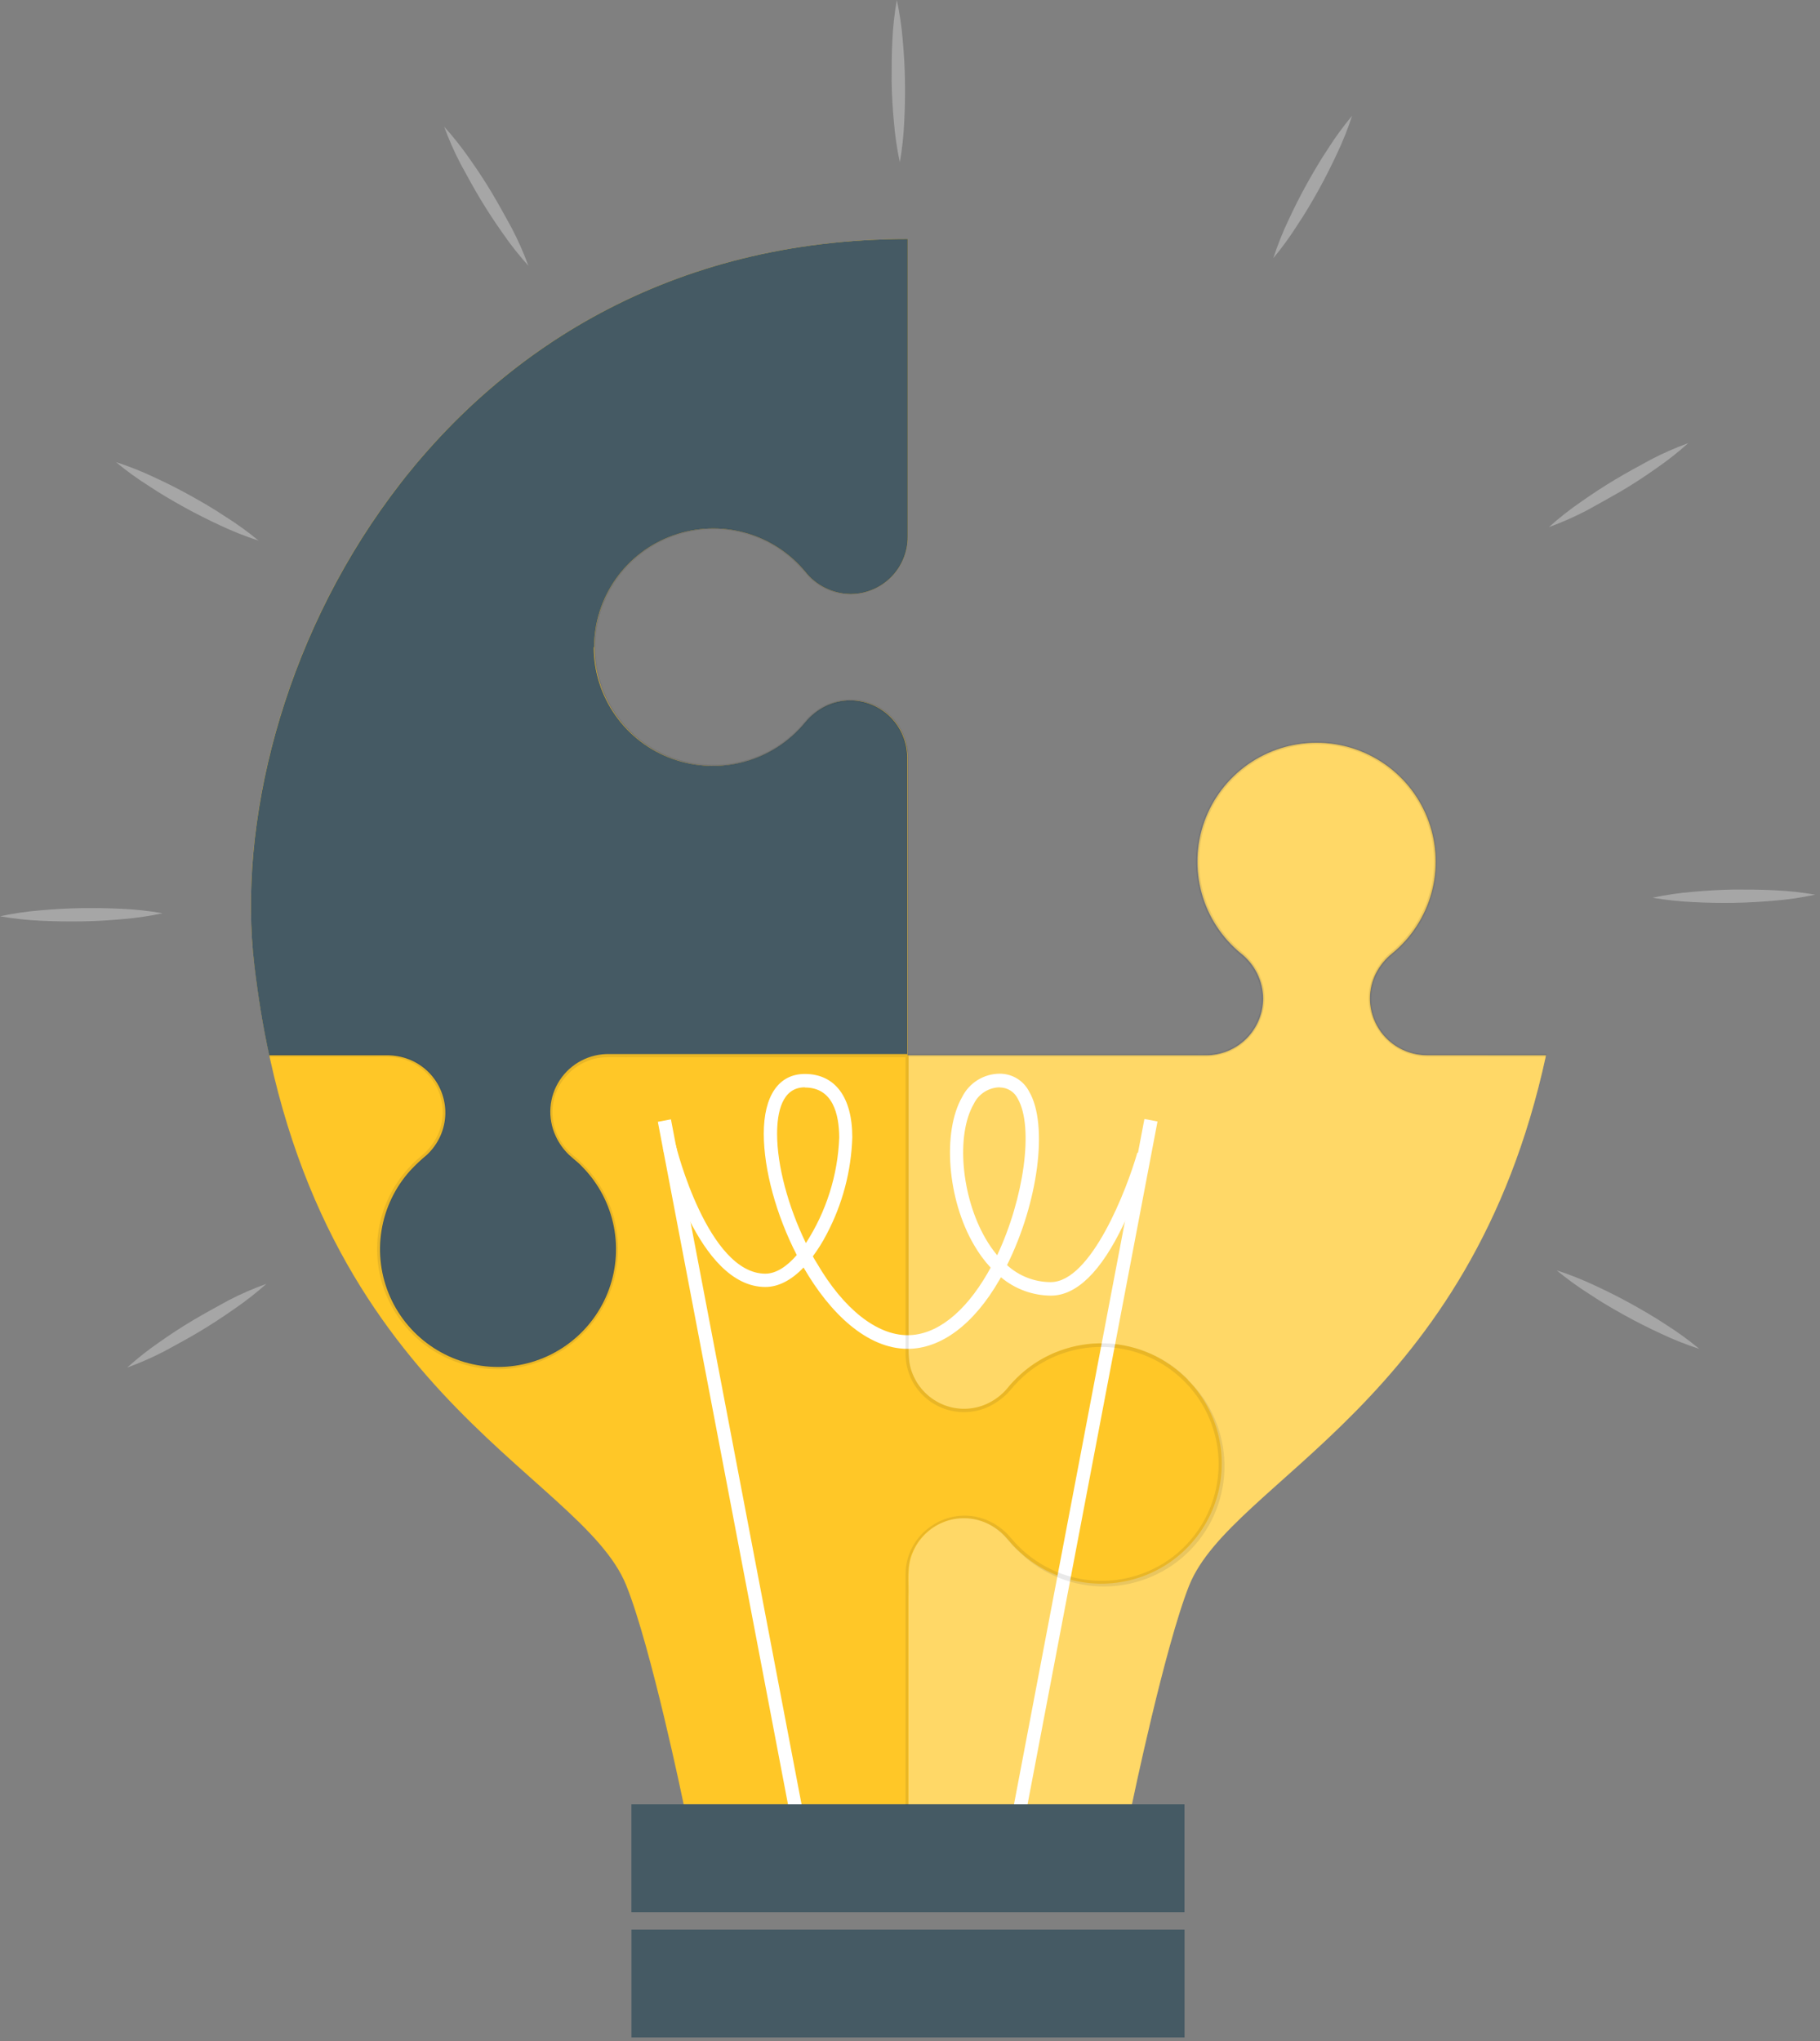 <svg width="264" height="296" viewBox="0 0 264 296" fill="none" xmlns="http://www.w3.org/2000/svg">
<rect x="0" y="0" width="264" height="296" fill="#808080" stroke="none"/>
<path d="M224.256 153.051C213.329 203.669 178.701 214.597 172.502 229.904C168.934 238.865 164.196 261.656 164.196 261.656H99.166C99.166 261.656 94.457 238.874 90.84 229.914C84.177 213.353 44.144 201.943 36.892 139.875C32.057 99.105 62.807 34.694 131.657 34.665V77.885C131.654 80.076 130.78 82.176 129.226 83.724C127.672 85.272 125.566 86.142 123.37 86.142C122.11 86.125 120.87 85.829 119.739 85.275C118.609 84.721 117.616 83.924 116.833 82.939C114.575 80.192 111.522 78.207 108.09 77.258C104.658 76.309 101.016 76.441 97.662 77.636C94.308 78.832 91.407 81.032 89.356 83.936C87.305 86.84 86.204 90.306 86.204 93.858C86.204 97.41 87.305 100.876 89.356 103.78C91.407 106.684 94.308 108.884 97.662 110.08C101.016 111.275 104.658 111.407 108.09 110.458C111.522 109.508 114.575 107.524 116.833 104.776C117.625 103.801 118.613 103.003 119.734 102.433C120.857 101.872 122.094 101.578 123.35 101.574C125.546 101.574 127.653 102.444 129.207 103.992C130.761 105.54 131.635 107.64 131.637 109.831V153.051H174.968C177.163 153.048 179.267 152.178 180.818 150.63C182.37 149.082 183.243 146.983 183.246 144.795C183.231 143.538 182.935 142.3 182.38 141.172C181.824 140.044 181.023 139.054 180.035 138.274C177.281 136.023 175.291 132.977 174.339 129.554C173.387 126.131 173.52 122.498 174.718 119.153C175.917 115.808 178.123 112.914 181.034 110.868C183.946 108.822 187.42 107.724 190.982 107.724C194.543 107.724 198.017 108.822 200.929 110.868C203.84 112.914 206.046 115.808 207.245 119.153C208.443 122.498 208.576 126.131 207.624 129.554C206.672 132.977 204.683 136.023 201.928 138.274C200.947 139.061 200.146 140.048 199.578 141.168C199.015 142.291 198.72 143.529 198.717 144.785C198.717 146.975 199.59 149.075 201.142 150.623C202.694 152.171 204.8 153.041 206.995 153.041L224.256 153.051Z" fill="#FFC727"/>
<path opacity="0.3" d="M224.255 153.051C213.328 203.669 178.7 214.597 172.501 229.904C168.933 238.865 164.195 261.656 164.195 261.656H131.791V231.679C131.878 229.48 131.511 227.213 132.381 225.217C132.788 224.215 133.392 223.304 134.158 222.539C134.923 221.773 135.835 221.169 136.839 220.761C137.84 220.356 138.914 220.158 139.994 220.18C141.075 220.201 142.14 220.442 143.124 220.886C144.108 221.335 144.997 221.967 145.745 222.748C146.112 223.133 146.46 223.567 146.837 223.992C147.215 224.416 147.611 224.792 148.027 225.169C150.534 227.431 153.646 228.92 156.985 229.453C160.324 229.987 163.747 229.543 166.838 228.174C169.929 226.806 172.555 224.573 174.398 221.745C176.242 218.917 177.223 215.617 177.223 212.244C177.223 208.871 176.242 205.57 174.398 202.743C172.555 199.915 169.929 197.682 166.838 196.313C163.747 194.945 160.324 194.501 156.985 195.034C153.646 195.568 150.534 197.056 148.027 199.319C147.611 199.686 147.224 200.091 146.837 200.496C146.451 200.901 146.122 201.354 145.754 201.74C145.004 202.522 144.112 203.154 143.124 203.602C142.14 204.048 141.075 204.29 139.994 204.311C138.914 204.333 137.84 204.134 136.839 203.727C135.834 203.32 134.922 202.716 134.156 201.951C133.39 201.185 132.786 200.274 132.381 199.271C131.511 197.274 131.868 195.008 131.791 192.809V153.051H174.938C177.133 153.048 179.237 152.178 180.788 150.63C182.34 149.082 183.213 146.984 183.216 144.795C183.201 143.538 182.905 142.3 182.35 141.172C181.794 140.044 180.993 139.054 180.005 138.274C177.25 136.023 175.261 132.977 174.309 129.554C173.357 126.131 173.49 122.498 174.688 119.153C175.887 115.808 178.093 112.914 181.004 110.868C183.916 108.822 187.39 107.724 190.951 107.724C194.513 107.724 197.987 108.822 200.899 110.868C203.81 112.914 206.016 115.808 207.215 119.153C208.413 122.498 208.546 126.131 207.594 129.554C206.642 132.977 204.652 136.023 201.898 138.274C200.917 139.061 200.116 140.048 199.548 141.168C198.985 142.291 198.69 143.529 198.687 144.785C198.687 146.975 199.559 149.075 201.112 150.623C202.664 152.171 204.77 153.041 206.965 153.041L224.255 153.051Z" fill="white"/>
<path d="M86.131 93.858C86.136 97.411 87.241 100.876 89.295 103.779C91.349 106.681 94.251 108.881 97.606 110.075C100.961 111.27 104.603 111.403 108.036 110.454C111.469 109.506 114.524 107.523 116.784 104.776C117.576 103.801 118.564 103.003 119.685 102.433C120.808 101.872 122.046 101.578 123.302 101.574C125.498 101.574 127.604 102.444 129.158 103.992C130.712 105.54 131.586 107.64 131.589 109.831V152.868H131.405H105.016H88.432C87.006 152.831 85.593 153.158 84.329 153.818C83.064 154.478 81.989 155.448 81.205 156.638C80.421 157.827 79.954 159.196 79.848 160.616C79.742 162.035 80.001 163.459 80.6 164.751C81.067 165.773 81.723 166.699 82.534 167.48C82.949 167.866 83.385 168.213 83.791 168.57C84.197 168.927 84.584 169.332 84.951 169.737C87.168 172.189 88.624 175.229 89.144 178.49C89.663 181.751 89.224 185.092 87.879 188.108C86.533 191.125 84.34 193.687 81.564 195.486C78.789 197.285 75.55 198.242 72.24 198.242C68.93 198.242 65.691 197.285 62.916 195.486C60.14 193.687 57.947 191.125 56.602 188.108C55.256 185.092 54.817 181.751 55.337 178.49C55.856 175.229 57.312 172.189 59.529 169.737C60.282 168.931 61.086 168.173 61.937 167.471C62.753 166.702 63.41 165.781 63.871 164.76C64.33 163.739 64.578 162.635 64.599 161.516C64.62 160.396 64.414 159.284 63.993 158.246C63.572 157.208 62.945 156.266 62.15 155.476C61.354 154.686 60.407 154.064 59.364 153.649C58.321 153.238 57.208 153.031 56.086 153.041H39.048C38.158 148.952 37.44 144.592 36.892 139.962C32.057 99.105 62.807 34.694 131.657 34.665V77.885C131.654 80.076 130.78 82.176 129.226 83.724C127.672 85.272 125.566 86.142 123.37 86.142C122.11 86.125 120.87 85.829 119.739 85.275C118.609 84.721 117.616 83.924 116.833 82.939C114.573 80.193 111.517 78.21 108.085 77.262C104.652 76.313 101.009 76.446 97.654 77.641C94.3 78.835 91.397 81.035 89.343 83.937C87.289 86.84 86.184 90.305 86.179 93.858H86.131Z" fill="#455A64"/>
<path d="M97.324 162.332L95.424 162.693L114.748 264.022L116.648 263.662L97.324 162.332Z" fill="white"/>
<path d="M166.003 162.283L146.714 263.62L148.614 263.979L167.903 162.643L166.003 162.283Z" fill="white"/>
<path d="M131.656 195.615C125.786 195.615 120.391 190.465 116.561 183.819C114.792 185.671 112.896 186.645 111.02 186.645C101.196 186.645 96.361 167.355 96.158 166.564L98.043 166.101C98.043 166.284 102.714 184.716 111.02 184.716C112.558 184.716 114.134 183.684 115.575 182.015C112.606 176.228 110.798 169.669 110.788 164.432C110.788 158.925 112.954 155.751 116.745 155.751C121.116 155.751 123.63 159.098 123.63 164.943C123.477 169.834 122.211 174.627 119.926 178.958C119.343 180.092 118.667 181.176 117.905 182.199C118.089 182.536 118.283 182.874 118.476 183.163C122.344 189.828 127.179 193.638 131.656 193.638C135.785 193.638 139.904 190.436 143.26 184.629L143.695 183.838C142.768 182.833 141.957 181.726 141.278 180.54C137.41 173.933 136.665 164.143 139.566 159.089C140.072 158.079 140.849 157.229 141.81 156.633C142.771 156.037 143.879 155.718 145.01 155.713C145.894 155.708 146.761 155.948 147.516 156.406C148.271 156.864 148.883 157.522 149.284 158.307C152.108 163.13 150.57 174.463 146.074 183.472C147.802 185.055 150.061 185.936 152.408 185.941C158.287 185.941 163.489 172.38 164.978 167.162L166.835 167.692C165.808 171.087 164.514 174.396 162.967 177.588C159.699 184.475 156.121 187.899 152.446 187.899C149.791 187.885 147.225 186.943 145.194 185.237C145.117 185.362 145.039 185.488 144.971 185.623C141.239 192.095 136.491 195.615 131.656 195.615ZM145.02 157.69C144.228 157.701 143.456 157.933 142.789 158.359C142.123 158.785 141.589 159.389 141.249 160.101C138.647 164.596 139.431 173.537 142.96 179.623C143.451 180.476 144.014 181.286 144.643 182.044C148.511 173.836 150.009 163.439 147.621 159.32C147.383 158.839 147.015 158.434 146.559 158.15C146.103 157.865 145.577 157.713 145.039 157.709L145.02 157.69ZM116.745 157.69C113.419 157.69 112.722 161.355 112.722 164.442C112.722 169.033 114.318 174.974 116.9 180.279C119.859 175.702 121.529 170.415 121.735 164.972C121.715 161.664 120.855 157.719 116.764 157.719L116.745 157.69Z" fill="white"/>
<path d="M171.815 261.676H91.584V277.32H171.815V261.676Z" fill="#455A64"/>
<path d="M171.825 279.847H91.594V295.482H171.825V279.847Z" fill="#455A64"/>
<path d="M130.524 23.534C130.11 21.597 129.823 19.635 129.664 17.66C129.477 15.731 129.367 13.773 129.335 11.787C129.335 9.857 129.335 7.861 129.441 5.893C129.529 3.917 129.745 1.948 130.089 0C130.504 1.934 130.792 3.893 130.95 5.864C131.124 7.793 131.24 9.79 131.269 11.748C131.298 13.706 131.269 15.674 131.163 17.631C131.079 19.611 130.866 21.583 130.524 23.534Z" fill="#A6A6A6"/>
<path d="M76.644 38.542C75.316 37.071 74.085 35.515 72.96 33.884C71.818 32.276 70.742 30.633 69.73 28.955C68.705 27.277 67.796 25.56 66.829 23.805C65.908 22.05 65.107 20.236 64.431 18.374C65.757 19.844 66.987 21.397 68.115 23.023C69.256 24.634 70.339 26.274 71.345 27.962C72.35 29.65 73.279 31.357 74.246 33.112C75.162 34.868 75.963 36.682 76.644 38.542Z" fill="#A6A6A6"/>
<path d="M37.51 78.406C35.622 77.795 33.774 77.063 31.979 76.217C30.187 75.388 28.43 74.5 26.709 73.555C24.988 72.59 23.305 71.626 21.652 70.517C19.964 69.457 18.349 68.288 16.817 67.015C18.704 67.623 20.548 68.354 22.338 69.205C24.137 70.025 25.887 70.912 27.608 71.867C29.329 72.822 31.012 73.796 32.666 74.905C34.356 75.964 35.975 77.134 37.51 78.406Z" fill="#A6A6A6"/>
<path d="M23.595 132.449C21.655 132.858 19.692 133.145 17.716 133.307C15.782 133.481 13.78 133.596 11.817 133.625C9.854 133.654 7.882 133.625 5.909 133.529C3.927 133.442 1.954 133.226 0.001 132.883C1.939 132.469 3.903 132.182 5.88 132.024C7.814 131.851 9.816 131.735 11.778 131.706C13.742 131.677 15.714 131.706 17.687 131.802C19.668 131.889 21.642 132.105 23.595 132.449Z" fill="#A6A6A6"/>
<path d="M38.642 186.192C37.169 187.5 35.616 188.715 33.99 189.828C32.385 190.957 30.732 192.037 29.049 193.05C27.366 194.063 25.645 194.979 23.885 195.943C22.125 196.858 20.306 197.657 18.441 198.336C19.916 197.008 21.476 195.777 23.112 194.651C24.717 193.523 26.361 192.442 28.053 191.439C29.745 190.436 31.457 189.51 33.217 188.546C34.97 187.641 36.783 186.855 38.642 186.192Z" fill="#A6A6A6"/>
<path d="M225.802 184.234C227.691 184.846 229.538 185.577 231.333 186.424C233.122 187.253 234.882 188.131 236.603 189.086C238.325 190.041 240.007 191.015 241.661 192.114C243.348 193.177 244.963 194.35 246.496 195.625C244.61 195.013 242.766 194.282 240.974 193.436C239.175 192.606 237.425 191.728 235.704 190.774C233.983 189.819 232.3 188.845 230.647 187.735C228.958 186.673 227.34 185.504 225.802 184.234Z" fill="#A6A6A6"/>
<path d="M239.717 130.191C241.656 129.777 243.62 129.491 245.596 129.333C247.569 129.153 249.535 129.044 251.495 129.005C253.429 129.005 255.431 129.005 257.403 129.111C259.384 129.2 261.357 129.413 263.311 129.748C261.373 130.165 259.409 130.455 257.432 130.616C255.498 130.789 253.497 130.905 251.534 130.934C249.571 130.963 247.598 130.934 245.625 130.828C243.644 130.739 241.671 130.527 239.717 130.191Z" fill="#A6A6A6"/>
<path d="M224.67 76.448C226.145 75.123 227.706 73.896 229.341 72.773C230.946 71.635 232.6 70.564 234.282 69.552C235.965 68.539 237.686 67.623 239.446 66.658C241.205 65.74 243.024 64.941 244.89 64.266C243.415 65.591 241.855 66.819 240.219 67.941C238.614 69.079 236.967 70.153 235.278 71.162C233.596 72.127 231.874 73.091 230.114 74.056C228.354 74.97 226.535 75.769 224.67 76.448Z" fill="#A6A6A6"/>
<path d="M184.705 37.433C185.318 35.549 186.051 33.707 186.9 31.916C187.731 30.132 188.611 28.376 189.569 26.659C190.526 24.942 191.503 23.264 192.605 21.615C193.671 19.932 194.847 18.321 196.125 16.792C195.516 18.674 194.782 20.514 193.93 22.3C193.098 24.084 192.218 25.84 191.261 27.556C190.304 29.273 189.327 30.951 188.215 32.601C187.153 34.287 185.981 35.901 184.705 37.433Z" fill="#A6A6A6"/>
<g opacity="0.1">
<path d="M223.723 152.858H210.437C208.232 152.771 205.96 153.138 203.958 152.27C202.953 151.864 202.04 151.261 201.273 150.497C200.506 149.734 199.9 148.824 199.49 147.823C199.085 146.824 198.886 145.753 198.908 144.676C198.93 143.598 199.171 142.536 199.616 141.554C200.066 140.572 200.7 139.685 201.482 138.94C201.869 138.573 202.304 138.226 202.73 137.85C203.155 137.474 203.532 137.078 203.91 136.664C206.178 134.162 207.67 131.058 208.205 127.728C208.74 124.397 208.295 120.984 206.923 117.901C205.551 114.818 203.312 112.198 200.477 110.359C197.642 108.52 194.333 107.542 190.952 107.542C187.57 107.542 184.261 108.52 181.426 110.359C178.592 112.198 176.352 114.818 174.981 117.901C173.609 120.984 173.163 124.397 173.698 127.728C174.233 131.058 175.726 134.162 177.994 136.664C178.362 137.078 178.768 137.464 179.174 137.85C179.58 138.236 180.035 138.564 180.421 138.93C181.205 139.678 181.838 140.569 182.288 141.554C182.735 142.535 182.978 143.597 182.999 144.675C183.021 145.754 182.821 146.825 182.413 147.823C182.006 148.825 181.4 149.735 180.633 150.499C179.865 151.263 178.951 151.865 177.946 152.27C175.944 153.138 173.672 152.781 171.467 152.858H131.424V153.224V179.546V196.107C131.394 197.52 131.723 198.918 132.38 200.17C133.038 201.422 134.002 202.487 135.183 203.267C136.365 204.047 137.725 204.516 139.138 204.63C140.55 204.744 141.968 204.5 143.26 203.92C144.285 203.454 145.214 202.799 145.997 201.991C146.383 201.576 146.731 201.142 147.089 200.737C147.447 200.332 147.853 199.946 148.259 199.58C150.717 197.369 153.766 195.916 157.034 195.398C160.303 194.88 163.653 195.318 166.677 196.66C169.701 198.001 172.271 200.189 174.074 202.958C175.877 205.726 176.837 208.957 176.837 212.258C176.837 215.56 175.877 218.79 174.074 221.559C172.271 224.328 169.701 226.515 166.677 227.857C163.653 229.199 160.303 229.637 157.034 229.119C153.766 228.6 150.717 227.148 148.259 224.937C147.451 224.186 146.692 223.384 145.987 222.535C145.217 221.721 144.293 221.065 143.27 220.606C142.246 220.148 141.139 219.901 140.017 219.88C138.894 219.859 137.78 220.065 136.739 220.484C135.698 220.904 134.754 221.53 133.962 222.323C133.17 223.116 132.546 224.061 132.13 225.101C131.717 226.141 131.511 227.252 131.521 228.371V261.666H131.656V231.679C131.733 229.49 131.376 227.213 132.256 225.168C132.665 224.153 133.275 223.23 134.051 222.455C134.826 221.68 135.75 221.069 136.767 220.658C137.784 220.248 138.874 220.046 139.972 220.065C141.069 220.084 142.151 220.324 143.154 220.77C144.155 221.239 145.057 221.894 145.813 222.699C146.518 223.557 147.28 224.366 148.095 225.12C150.587 227.359 153.676 228.83 156.989 229.353C160.302 229.877 163.696 229.432 166.76 228.071C169.824 226.711 172.427 224.494 174.254 221.688C176.081 218.882 177.053 215.609 177.053 212.263C177.053 208.918 176.081 205.644 174.254 202.838C172.427 200.033 169.824 197.815 166.76 196.455C163.696 195.094 160.302 194.649 156.989 195.173C153.676 195.697 150.587 197.167 148.095 199.406C147.679 199.782 147.292 200.178 146.906 200.583C146.519 200.988 146.19 201.431 145.813 201.827C145.06 202.612 144.164 203.247 143.173 203.698C142.179 204.147 141.105 204.39 140.014 204.412C138.924 204.433 137.84 204.233 136.829 203.823C135.821 203.411 134.905 202.802 134.137 202.032C133.368 201.262 132.761 200.346 132.352 199.338C131.472 197.313 131.849 195.037 131.762 192.847V179.556V153.234H131.656L131.84 153.051V153.234H174.784C175.919 153.249 177.045 153.043 178.101 152.626C179.158 152.203 180.12 151.572 180.927 150.769C181.735 149.967 182.371 149.01 182.799 147.957C183.227 146.903 183.438 145.774 183.418 144.637C183.398 143.501 183.149 142.38 182.684 141.342C182.217 140.313 181.561 139.381 180.75 138.593C180.334 138.197 179.909 137.86 179.503 137.493C179.097 137.127 178.71 136.741 178.342 136.336C176.13 133.897 174.674 130.87 174.152 127.622C173.631 124.375 174.065 121.046 175.402 118.039C176.74 115.033 178.923 112.478 181.687 110.685C184.452 108.892 187.679 107.938 190.976 107.938C194.274 107.938 197.5 108.892 200.265 110.685C203.029 112.478 205.212 115.033 206.55 118.039C207.887 121.046 208.322 124.375 207.8 127.622C207.278 130.87 205.822 133.897 203.61 136.336C203.246 136.74 202.862 137.127 202.459 137.493C202.053 137.86 201.627 138.197 201.212 138.593C200.399 139.382 199.742 140.318 199.278 141.351C198.807 142.386 198.554 143.506 198.534 144.643C198.514 145.779 198.728 146.907 199.162 147.958C199.804 149.544 200.915 150.898 202.347 151.841C203.778 152.783 205.463 153.269 207.178 153.234H224.274L224.361 152.848L223.723 152.858Z" fill="#1D1E1B"/>
<path d="M172.376 200.101C169.207 196.86 164.904 194.969 160.369 194.823C155.833 194.677 151.417 196.289 148.046 199.319C147.631 199.686 147.244 200.091 146.857 200.496C146.47 200.901 146.141 201.354 145.774 201.74C145.024 202.522 144.131 203.154 143.144 203.602C142.16 204.048 141.095 204.29 140.014 204.311C138.933 204.333 137.859 204.134 136.858 203.727C135.854 203.321 134.941 202.716 134.175 201.951C133.41 201.185 132.806 200.274 132.4 199.271C131.53 197.274 131.888 195.008 131.811 192.809V152.868H131.443H105.054H88.431C87.005 152.831 85.592 153.159 84.328 153.818C83.063 154.478 81.988 155.448 81.204 156.638C80.42 157.827 79.953 159.196 79.847 160.616C79.741 162.036 80 163.459 80.599 164.751C81.066 165.773 81.722 166.699 82.533 167.48C82.949 167.866 83.384 168.213 83.79 168.57C84.196 168.927 84.583 169.332 84.95 169.737C87.167 172.189 88.623 175.23 89.143 178.49C89.662 181.751 89.223 185.092 87.878 188.108C86.532 191.125 84.339 193.688 81.564 195.486C78.788 197.285 75.549 198.242 72.239 198.242C68.929 198.242 65.69 197.285 62.915 195.486C60.139 193.688 57.946 191.125 56.601 188.108C55.255 185.092 54.816 181.751 55.336 178.49C55.855 175.23 57.312 172.189 59.528 169.737C60.281 168.931 61.085 168.174 61.936 167.471C62.752 166.702 63.41 165.782 63.87 164.76C64.329 163.739 64.577 162.635 64.598 161.516C64.619 160.396 64.413 159.284 63.992 158.246C63.571 157.208 62.944 156.266 62.149 155.476C61.353 154.686 60.406 154.065 59.364 153.649C58.32 153.238 57.207 153.031 56.086 153.041H39.047C39.038 153.092 39.038 153.145 39.047 153.196H52.749C54.944 153.273 57.227 152.916 59.277 153.794C60.295 154.202 61.22 154.811 61.997 155.584C62.774 156.357 63.387 157.279 63.798 158.294C64.21 159.308 64.412 160.396 64.393 161.49C64.374 162.585 64.133 163.664 63.686 164.664C63.216 165.663 62.56 166.563 61.752 167.316C60.892 168.019 60.081 168.78 59.325 169.593C57.08 172.078 55.606 175.16 55.081 178.464C54.556 181.768 55.002 185.153 56.366 188.21C57.73 191.266 59.953 193.863 62.766 195.685C65.579 197.507 68.861 198.477 72.215 198.477C75.569 198.477 78.851 197.507 81.664 195.685C84.477 193.863 86.7 191.266 88.064 188.21C89.427 185.153 89.874 181.768 89.349 178.464C88.824 175.16 87.35 172.078 85.105 169.593C84.728 169.178 84.331 168.792 83.925 168.406C83.519 168.02 83.074 167.692 82.678 167.316C81.891 166.565 81.254 165.671 80.802 164.683C80.351 163.692 80.108 162.62 80.086 161.532C80.065 160.445 80.265 159.364 80.676 158.356C81.089 157.35 81.7 156.437 82.472 155.67C83.244 154.903 84.162 154.298 85.173 153.89C87.203 153.012 89.485 153.389 91.68 153.302H104.967H131.356V153.119L131.54 153.302H131.356V196.185C131.341 197.316 131.548 198.44 131.965 199.493C132.389 200.548 133.023 201.507 133.827 202.312C134.632 203.118 135.591 203.753 136.647 204.18C137.703 204.606 138.835 204.816 139.975 204.797C141.114 204.777 142.238 204.528 143.279 204.065C144.31 203.599 145.245 202.944 146.035 202.136C146.431 201.721 146.77 201.297 147.137 200.891C147.505 200.486 147.892 200.101 148.298 199.734C150.743 197.527 153.777 196.075 157.033 195.555C160.289 195.034 163.627 195.467 166.641 196.801C169.655 198.135 172.216 200.313 174.014 203.071C175.811 205.828 176.768 209.046 176.768 212.336C176.768 215.625 175.811 218.843 174.014 221.6C172.216 224.358 169.655 226.536 166.641 227.87C163.627 229.204 160.289 229.637 157.033 229.116C153.777 228.596 150.743 227.144 148.298 224.937C147.892 224.574 147.505 224.191 147.137 223.789C146.77 223.384 146.431 222.96 146.035 222.545C145.243 221.734 144.305 221.08 143.269 220.616C142.232 220.147 141.109 219.894 139.969 219.874C138.83 219.854 137.699 220.067 136.645 220.5C135.055 221.141 133.698 222.249 132.753 223.677C131.809 225.105 131.321 226.786 131.356 228.496V261.792H131.724V231.679C131.811 229.48 131.443 227.213 132.313 225.217C132.72 224.215 133.324 223.304 134.09 222.539C134.856 221.773 135.767 221.169 136.771 220.761C137.773 220.356 138.846 220.158 139.927 220.18C141.007 220.201 142.072 220.442 143.057 220.886C144.041 221.335 144.93 221.967 145.677 222.748C146.045 223.133 146.393 223.567 146.77 223.992C147.147 224.416 147.543 224.792 147.959 225.169C151.293 228.387 155.772 230.152 160.411 230.076C165.05 230 169.469 228.089 172.695 224.763C175.921 221.438 177.691 216.97 177.615 212.343C177.539 207.716 175.623 203.309 172.289 200.091L172.376 200.101ZM172.115 200.361C169.015 197.184 164.801 195.328 160.359 195.182C155.917 195.037 151.591 196.613 148.288 199.58C147.882 199.946 147.495 200.342 147.118 200.737C146.741 201.133 146.412 201.576 146.025 201.991C145.242 202.799 144.314 203.454 143.289 203.92C142.259 204.385 141.145 204.637 140.015 204.66C138.885 204.683 137.761 204.477 136.713 204.055C135.134 203.416 133.786 202.314 132.847 200.895C131.907 199.477 131.422 197.807 131.453 196.107V179.556V153.234V196.117C131.438 197.249 131.645 198.373 132.062 199.425C132.486 200.481 133.119 201.44 133.924 202.245C134.728 203.05 135.687 203.685 136.744 204.112C137.8 204.539 138.932 204.749 140.071 204.729C141.211 204.709 142.335 204.46 143.376 203.997C144.407 203.531 145.342 202.877 146.132 202.068C146.528 201.653 146.867 201.229 147.234 200.824C147.601 200.419 147.988 200.033 148.394 199.667C150.839 197.46 153.874 196.008 157.13 195.487C160.386 194.967 163.723 195.4 166.737 196.734C169.752 198.068 172.313 200.246 174.11 203.003C175.908 205.76 176.865 208.979 176.865 212.268C176.865 215.557 175.908 218.776 174.11 221.533C172.313 224.29 169.752 226.468 166.737 227.802C163.723 229.136 160.386 229.569 157.13 229.049C153.874 228.528 150.839 227.076 148.394 224.87C147.989 224.507 147.601 224.124 147.234 223.722C146.867 223.317 146.528 222.892 146.132 222.478C145.34 221.667 144.401 221.012 143.366 220.548C142.328 220.079 141.205 219.827 140.066 219.807C138.927 219.787 137.796 220 136.742 220.433C135.152 221.074 133.794 222.182 132.85 223.61C131.905 225.038 131.418 226.718 131.453 228.429V261.724H131.569V228.409C131.559 227.29 131.766 226.18 132.178 225.14C132.591 224.104 133.21 223.162 133.996 222.369C134.782 221.577 135.72 220.95 136.754 220.527C137.788 220.104 138.897 219.893 140.015 219.907C141.133 219.92 142.236 220.158 143.26 220.606C144.284 221.065 145.207 221.721 145.977 222.535C146.682 223.384 147.441 224.186 148.249 224.937C151.544 227.945 155.885 229.552 160.349 229.418C164.813 229.284 169.049 227.418 172.156 224.217C175.262 221.017 176.995 216.734 176.986 212.279C176.976 207.824 175.225 203.548 172.105 200.361H172.115Z" fill="#1D1E1B"/>
<path d="M128.185 34.723H131.55V34.665C130.422 34.665 129.3 34.684 128.185 34.723ZM131.772 126.546V109.985C131.802 108.572 131.473 107.174 130.816 105.923C130.159 104.671 129.194 103.605 128.013 102.825C126.831 102.045 125.471 101.576 124.059 101.462C122.646 101.348 121.228 101.592 119.936 102.172C118.911 102.639 117.983 103.293 117.2 104.101C116.813 104.516 116.465 104.95 116.107 105.355C115.749 105.76 115.343 106.146 114.937 106.513C112.479 108.723 109.431 110.176 106.162 110.694C102.893 111.213 99.543 110.774 96.519 109.433C93.495 108.091 90.925 105.903 89.122 103.135C87.319 100.366 86.359 97.135 86.359 93.834C86.359 90.532 87.319 87.302 89.122 84.533C90.925 81.765 93.495 79.577 96.519 78.235C99.543 76.893 102.893 76.455 106.162 76.973C109.431 77.492 112.479 78.944 114.937 81.155C115.746 81.906 116.505 82.708 117.209 83.557C117.979 84.371 118.903 85.027 119.927 85.486C120.951 85.944 122.057 86.191 123.179 86.212C124.302 86.233 125.417 86.028 126.457 85.608C127.498 85.188 128.443 84.562 129.235 83.769C130.027 82.976 130.65 82.031 131.066 80.991C131.479 79.951 131.686 78.84 131.675 77.722V61.17V34.665H131.559L131.617 34.723H131.559V61.17V74.423C131.482 76.612 131.84 78.888 130.96 80.933C130.551 81.95 129.94 82.874 129.164 83.65C128.388 84.426 127.463 85.038 126.445 85.448C125.426 85.859 124.335 86.06 123.237 86.04C122.138 86.02 121.055 85.779 120.052 85.332C119.051 84.863 118.149 84.208 117.393 83.403C116.688 82.545 115.926 81.736 115.111 80.982C112.619 78.743 109.529 77.272 106.217 76.749C102.904 76.225 99.51 76.67 96.446 78.031C93.382 79.391 90.779 81.608 88.952 84.414C87.125 87.219 86.153 90.493 86.153 93.839C86.153 97.184 87.125 100.458 88.952 103.264C90.779 106.069 93.382 108.286 96.446 109.647C99.51 111.007 102.904 111.453 106.217 110.929C109.529 110.405 112.619 108.935 115.111 106.696C115.527 106.32 115.914 105.924 116.3 105.519C116.687 105.114 117.016 104.67 117.393 104.275C118.155 103.502 119.058 102.88 120.052 102.442C121.046 101.993 122.12 101.75 123.211 101.729C124.302 101.707 125.385 101.907 126.396 102.317C127.404 102.729 128.32 103.338 129.089 104.108C129.857 104.878 130.464 105.794 130.873 106.802C131.753 108.827 131.376 111.104 131.463 113.293V126.546V152.868H131.656L131.472 153.051V152.868H88.432C87.297 152.853 86.17 153.059 85.115 153.475C84.057 153.898 83.096 154.53 82.288 155.332C81.481 156.135 80.844 157.092 80.416 158.145C79.988 159.199 79.778 160.328 79.798 161.464C79.817 162.601 80.067 163.722 80.531 164.76C80.999 165.789 81.654 166.721 82.465 167.509C82.881 167.905 83.307 168.242 83.713 168.609C84.119 168.975 84.506 169.361 84.873 169.766C87.086 172.205 88.541 175.232 89.063 178.479C89.585 181.727 89.151 185.056 87.813 188.062C86.476 191.069 84.293 193.624 81.528 195.417C78.764 197.21 75.537 198.164 72.239 198.164C68.942 198.164 65.715 197.21 62.951 195.417C60.186 193.624 58.003 191.069 56.666 188.062C55.328 185.056 54.894 181.727 55.416 178.479C55.938 175.232 57.393 172.205 59.606 169.766C59.97 169.361 60.354 168.975 60.756 168.609C61.163 168.242 61.588 167.905 62.004 167.509C62.817 166.719 63.473 165.783 63.938 164.751C64.408 163.716 64.661 162.595 64.681 161.459C64.701 160.323 64.488 159.194 64.054 158.144C63.411 156.557 62.301 155.203 60.869 154.261C59.437 153.319 57.752 152.833 56.038 152.868H39.019C39.01 152.906 39.01 152.945 39.019 152.983C39.009 153.034 39.009 153.087 39.019 153.138C39.01 153.176 39.01 153.215 39.019 153.253H52.692C54.897 153.34 57.169 152.974 59.171 153.842C60.175 154.248 61.088 154.85 61.856 155.614C62.623 156.378 63.229 157.287 63.638 158.288C64.044 159.287 64.242 160.358 64.221 161.436C64.199 162.514 63.958 163.576 63.512 164.558C63.062 165.539 62.429 166.426 61.646 167.172C61.259 167.538 60.824 167.885 60.399 168.261C59.973 168.638 59.596 169.033 59.219 169.448C56.95 171.949 55.458 175.053 54.923 178.384C54.388 181.714 54.834 185.128 56.205 188.211C57.577 191.294 59.816 193.914 62.651 195.752C65.486 197.591 68.795 198.57 72.177 198.57C75.558 198.57 78.867 197.591 81.702 195.752C84.537 193.914 86.776 191.294 88.148 188.211C89.52 185.128 89.965 181.714 89.43 178.384C88.895 175.053 87.403 171.949 85.134 169.448C84.767 169.033 84.361 168.647 83.954 168.261C83.548 167.876 83.094 167.548 82.707 167.181C81.923 166.433 81.29 165.543 80.841 164.558C80.393 163.576 80.151 162.514 80.129 161.436C80.108 160.358 80.307 159.287 80.715 158.288C81.123 157.286 81.728 156.376 82.496 155.612C83.263 154.848 84.177 154.246 85.183 153.842C87.184 152.974 89.457 153.331 91.662 153.253H131.704V152.887L131.772 126.546ZM105.035 152.858H88.432C87.297 152.843 86.17 153.049 85.115 153.466C84.057 153.889 83.096 154.52 82.288 155.323C81.481 156.125 80.844 157.082 80.416 158.136C79.988 159.189 79.778 160.318 79.798 161.455C79.817 162.591 80.067 163.712 80.531 164.751C80.999 165.779 81.654 166.711 82.465 167.5C82.881 167.895 83.307 168.233 83.713 168.599C84.119 168.966 84.506 169.351 84.873 169.757C87.086 172.195 88.541 175.222 89.063 178.47C89.585 181.717 89.151 185.046 87.813 188.053C86.476 191.059 84.293 193.614 81.528 195.407C78.764 197.2 75.537 198.154 72.239 198.154C68.942 198.154 65.715 197.2 62.951 195.407C60.186 193.614 58.003 191.059 56.666 188.053C55.328 185.046 54.894 181.717 55.416 178.47C55.938 175.222 57.393 172.195 59.606 169.757C59.97 169.352 60.354 168.965 60.756 168.599C61.163 168.233 61.588 167.895 62.004 167.5C62.817 166.71 63.473 165.774 63.938 164.741C64.408 163.706 64.661 162.586 64.681 161.449C64.701 160.313 64.488 159.185 64.054 158.134C63.411 156.548 62.301 155.194 60.869 154.252C59.437 153.309 57.752 152.823 56.038 152.858H39.019C39.01 152.896 39.01 152.936 39.019 152.974H56.066C57.188 152.964 58.301 153.17 59.345 153.581C60.387 153.997 61.334 154.618 62.13 155.408C62.925 156.198 63.552 157.141 63.973 158.179C64.394 159.217 64.6 160.329 64.579 161.448C64.558 162.568 64.31 163.671 63.851 164.693C63.391 165.714 62.733 166.635 61.917 167.403C61.066 168.106 60.262 168.863 59.509 169.67C57.282 172.124 55.817 175.169 55.292 178.437C54.766 181.705 55.203 185.055 56.549 188.081C57.894 191.106 60.091 193.677 62.873 195.482C65.655 197.286 68.902 198.247 72.22 198.247C75.538 198.247 78.785 197.286 81.567 195.482C84.349 193.677 86.546 191.106 87.892 188.081C89.237 185.055 89.674 181.705 89.148 178.437C88.623 175.169 87.158 172.124 84.931 169.67C84.564 169.265 84.167 168.879 83.771 168.503C83.374 168.126 82.93 167.799 82.514 167.413C81.703 166.632 81.047 165.706 80.58 164.683C80.114 163.656 79.861 162.545 79.838 161.418C79.814 160.29 80.021 159.17 80.444 158.124C81.085 156.549 82.19 155.204 83.612 154.268C85.034 153.331 86.708 152.846 88.412 152.877H105.016H131.405L105.035 152.858Z" fill="#1D1E1B"/>
</g>
</svg>
